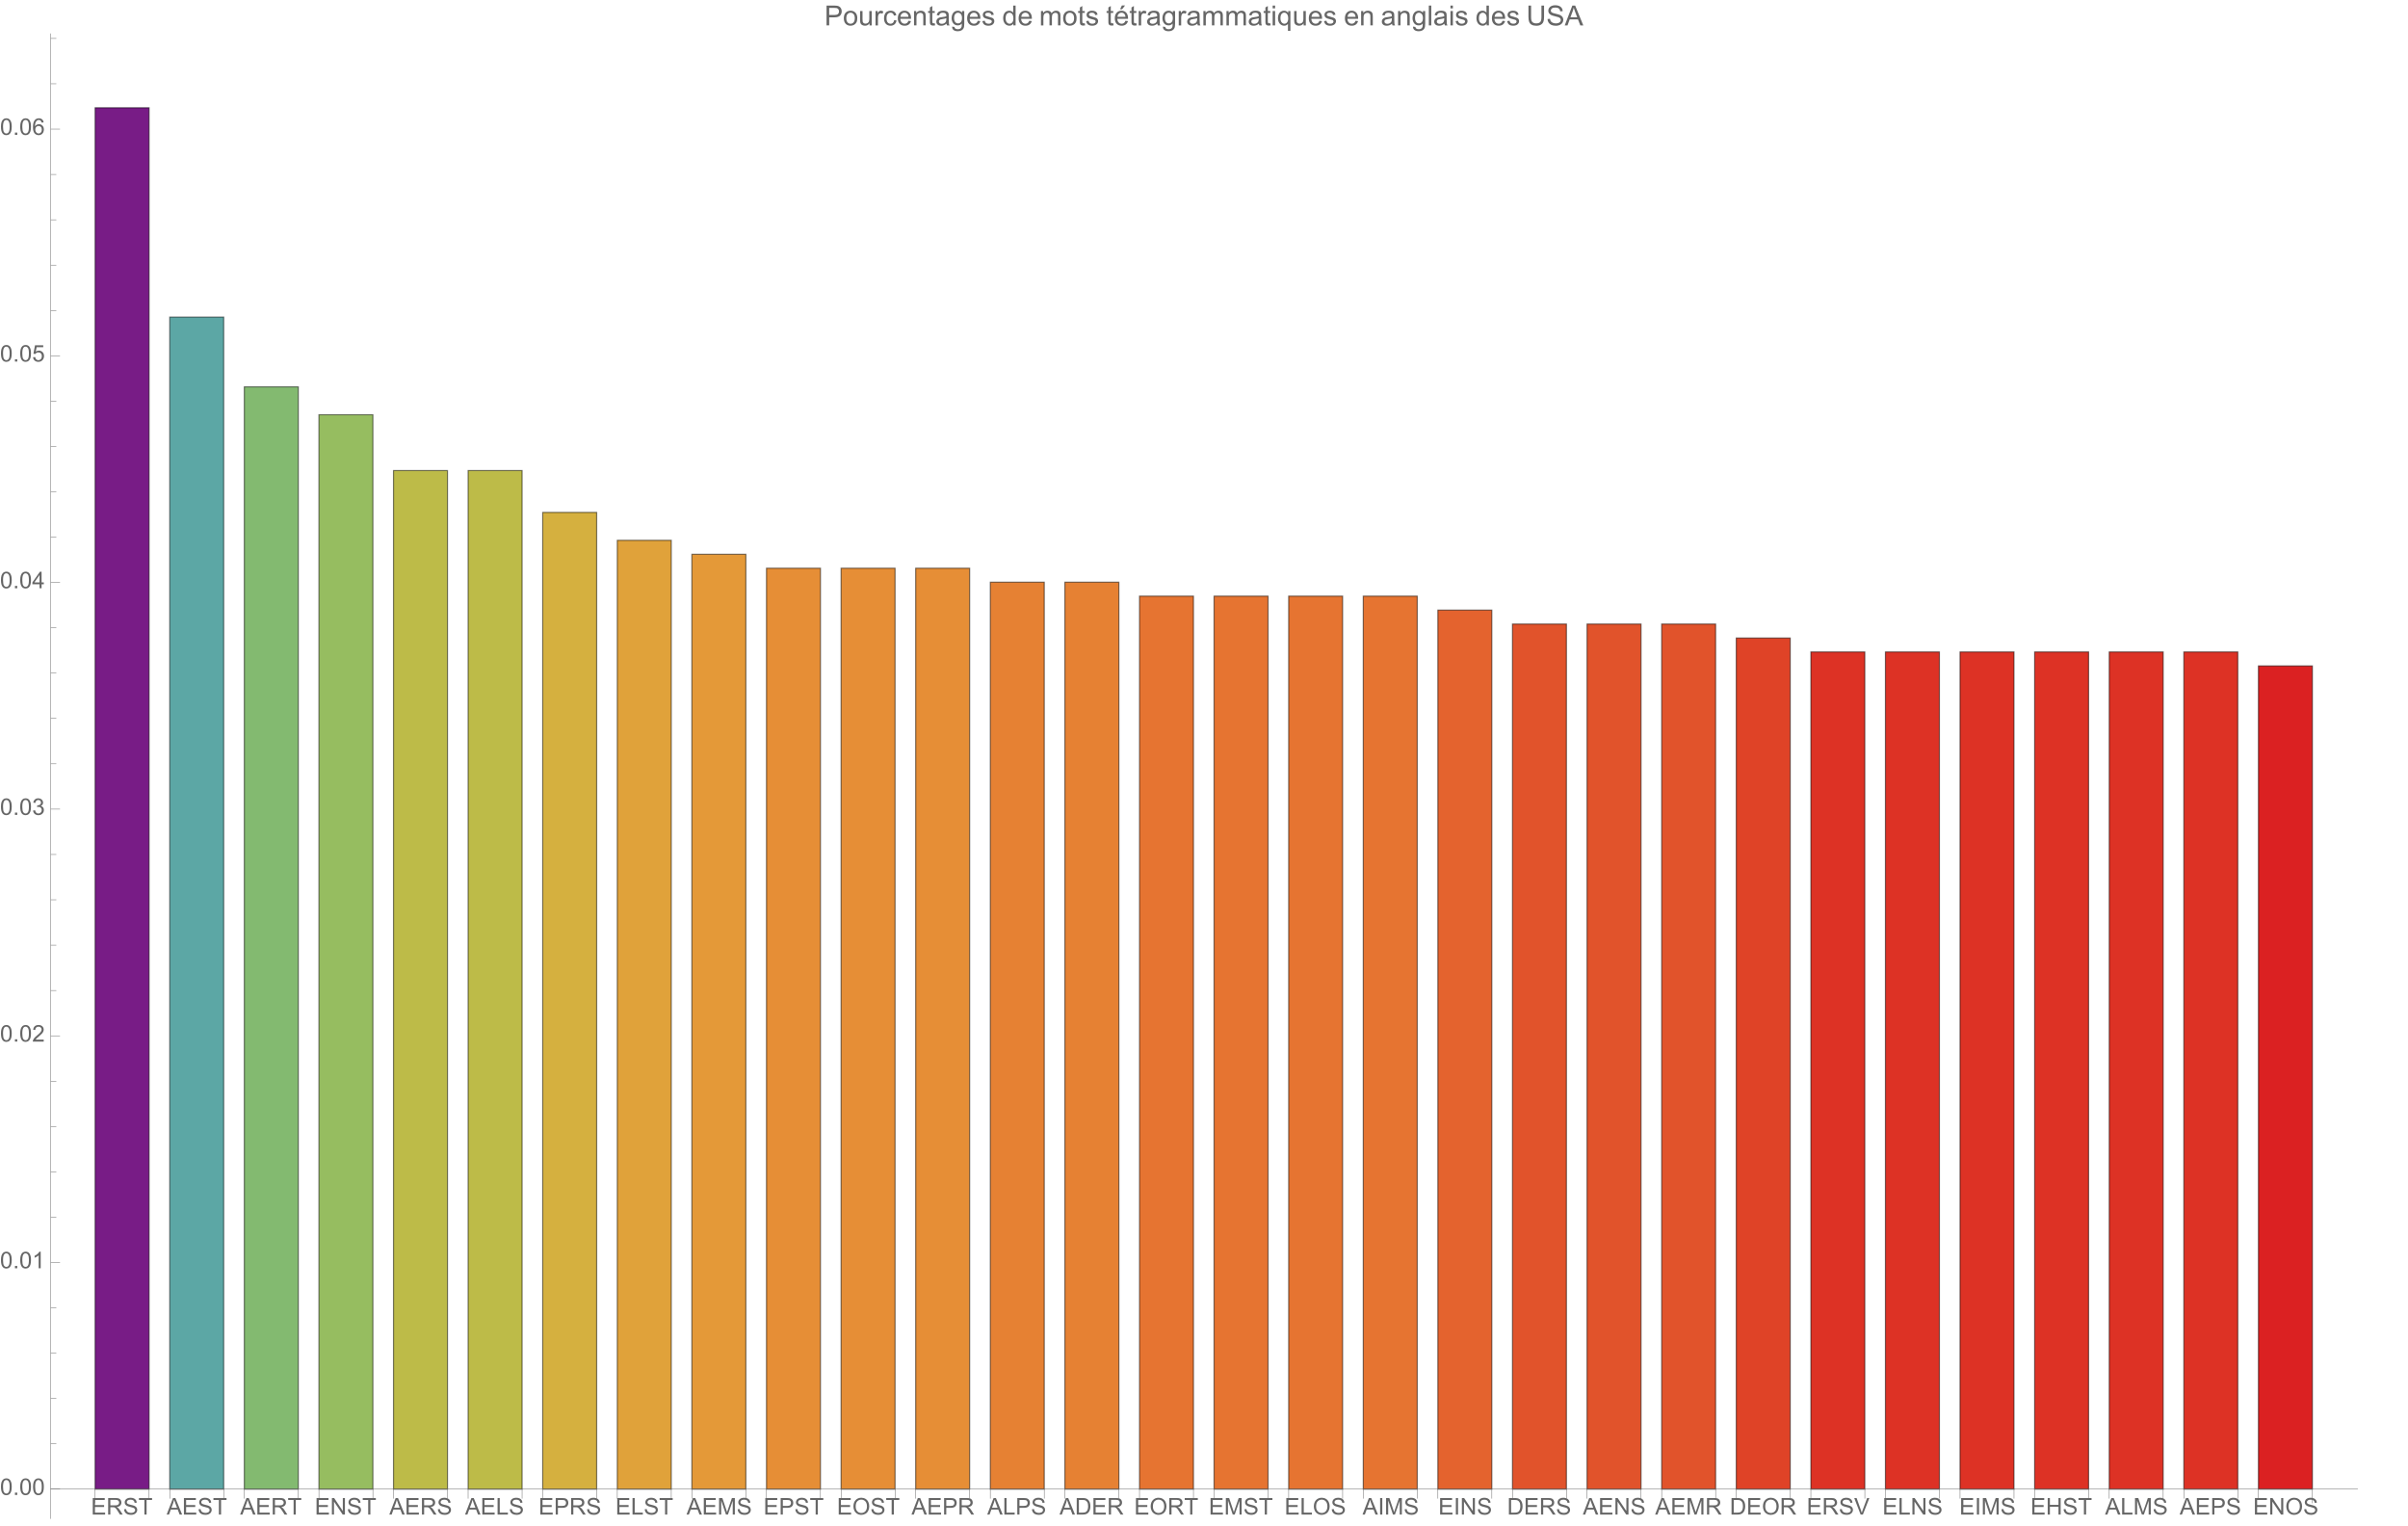 <svg preserveAspectRatio="xMidYMin" viewBox="0 0 1043 661" xmlns="http://www.w3.org/2000/svg" xmlns:xlink="http://www.w3.org/1999/xlink"><symbol id="a" overflow="visible"><path d="m.789 0v-7.156h5.18v.844h-4.23v2.191h3.961v.84h-3.961v2.438h4.395v.844zm0 0"/></symbol><symbol id="b" overflow="visible"><path d="m.785 0v-7.156h3.176c.637 0 1.121.062 1.453.191.332.129.598.355.797.68.199.324.297.688.297 1.082 0 .508-.164.934-.492 1.281s-.836.57-1.523.664c.25.121.441.242.57.359.277.254.539.57.789.949l1.242 1.949h-1.191l-.945-1.488c-.277-.43-.504-.758-.684-.988-.18-.227-.34-.387-.48-.477-.145-.094-.285-.156-.434-.191-.109-.023-.281-.035-.527-.035h-1.098v3.18zm.949-4h2.035c.434 0 .77-.043 1.016-.133.246-.09.43-.234.559-.43.125-.195.188-.41.188-.641 0-.34-.121-.617-.367-.836-.246-.219-.633-.328-1.164-.328h-2.266zm0 0"/></symbol><symbol id="c" overflow="visible"><path d="m.449-2.301.895-.078c.043.359.141.652.293.883.156.23.395.414.723.555.324.145.691.215 1.098.215.363 0 .68-.055.957-.164.277-.105.484-.254.617-.441.137-.188.203-.391.203-.613 0-.223-.066-.418-.195-.586-.129-.168-.344-.309-.645-.422-.191-.074-.617-.191-1.273-.352-.66-.156-1.121-.305-1.383-.445-.34-.18-.598-.402-.766-.668-.168-.266-.25-.562-.25-.891 0-.359.102-.699.309-1.012.203-.312.504-.555.898-.715.395-.164.832-.246 1.312-.246.531 0 1 .086 1.402.258.406.172.719.422.938.754s.336.707.352 1.129l-.91.066c-.047-.453-.215-.793-.496-1.023-.281-.23-.695-.348-1.246-.348-.574 0-.992.105-1.254.316-.262.207-.391.461-.391.758 0 .258.09.469.277.637.184.164.66.336 1.43.508.77.176 1.297.328 1.582.457.418.191.727.434.926.73.195.293.297.633.297 1.016 0 .383-.109.742-.328 1.078-.219.336-.531.598-.941.785-.406.187-.867.281-1.379.281-.648 0-1.191-.094-1.629-.281-.438-.191-.781-.473-1.027-.852-.25-.379-.383-.809-.395-1.289zm0 0"/></symbol><symbol id="d" overflow="visible"><path d="m2.594 0v-6.312h-2.359v-.844h5.672v.844h-2.367v6.312zm0 0"/></symbol><symbol id="e" overflow="visible"><path d="m-.016 0 2.75-7.156h1.02l2.93 7.156h-1.078l-.836-2.168h-2.992l-.785 2.168zm2.066-2.938h2.426l-.746-1.984c-.227-.602-.398-1.098-.508-1.484-.09.461-.219.914-.387 1.367zm0 0"/></symbol><symbol id="f" overflow="visible"><path d="m.762 0v-7.156h.973l3.758 5.617v-5.617h.91v7.156h-.973l-3.758-5.625v5.625zm0 0"/></symbol><symbol id="g" overflow="visible"><path d="m.734 0v-7.156h.945v6.312h3.523v.844zm0 0"/></symbol><symbol id="h" overflow="visible"><path d="m.773 0v-7.156h2.699c.473 0 .836.02 1.09.066.352.059.645.172.883.336.238.164.43.395.574.691s.215.621.215.977c0 .609-.191 1.121-.578 1.543-.391.422-1.09.633-2.102.633h-1.836v2.91zm.945-3.754h1.852c.609 0 1.047-.113 1.305-.344.258-.227.383-.547.383-.961 0-.301-.074-.555-.227-.77-.152-.211-.352-.352-.598-.422-.16-.043-.453-.062-.883-.062h-1.832zm0 0"/></symbol><symbol id="i" overflow="visible"><path d="m.742 0v-7.156h1.426l1.695 5.066c.156.473.27.824.34 1.059.082-.258.211-.641.383-1.148l1.711-4.977h1.277v7.156h-.914v-5.992l-2.082 5.992h-.852l-2.07-6.094v6.094zm0 0"/></symbol><symbol id="j" overflow="visible"><path d="m.484-3.484c0-1.188.316-2.121.957-2.793.637-.672 1.461-1.008 2.469-1.008.66 0 1.258.156 1.789.473s.934.758 1.211 1.32c.277.566.418 1.207.418 1.922 0 .727-.145 1.375-.438 1.949-.293.574-.711 1.008-1.246 1.301-.535.297-1.117.441-1.738.441-.672 0-1.277-.16-1.805-.488-.531-.324-.934-.77-1.207-1.332-.273-.562-.41-1.16-.41-1.785zm.977.012c0 .863.23 1.543.695 2.039s1.047.746 1.746.746c.711 0 1.297-.25 1.758-.754.461-.5.691-1.211.691-2.133 0-.582-.098-1.09-.293-1.527-.199-.434-.488-.77-.867-1.008-.379-.242-.805-.359-1.277-.359-.668 0-1.246.23-1.73.691-.48.461-.723 1.227-.723 2.305zm0 0"/></symbol><symbol id="k" overflow="visible"><path d="m.773 0v-7.156h2.465c.555 0 .98.031 1.273.102.41.094.762.266 1.051.512.375.32.66.727.848 1.223.188.496.277 1.062.277 1.703 0 .543-.062 1.023-.188 1.445-.129.418-.289.766-.488 1.043-.199.273-.418.488-.652.648-.234.156-.52.277-.855.359-.332.082-.715.121-1.148.121zm.945-.844h1.527c.473 0 .844-.047 1.113-.133.266-.086.48-.211.641-.371.227-.223.398-.527.523-.906s.188-.84.188-1.379c0-.75-.121-1.324-.367-1.727s-.543-.672-.895-.809c-.254-.098-.664-.145-1.227-.145h-1.504zm0 0"/></symbol><symbol id="l" overflow="visible"><path d="m.934 0v-7.156h.945v7.156zm0 0"/></symbol><symbol id="m" overflow="visible"><path d="m2.816 0-2.773-7.156h1.027l1.859 5.199c.148.418.273.805.375 1.172.109-.391.242-.781.387-1.172l1.934-5.199h.969l-2.805 7.156zm0 0"/></symbol><symbol id="n" overflow="visible"><path d="m.801 0v-7.156h.949v2.938h3.719v-2.938h.945v7.156h-.945v-3.375h-3.719v3.375zm0 0"/></symbol><symbol id="o" overflow="visible"><path d="m.414-3.531c0-.844.09-1.527.262-2.043.176-.516.434-.914.777-1.191.344-.281.773-.422 1.297-.422.383 0 .719.078 1.008.23.289.156.531.379.719.672.188.289.336.645.445 1.062.109.418.16.984.16 1.691 0 .84-.086 1.52-.258 2.035s-.43.914-.773 1.195c-.344.281-.777.422-1.301.422-.691 0-1.234-.246-1.625-.742-.473-.594-.711-1.566-.711-2.91zm.906 0c0 1.176.137 1.957.41 2.348.277.387.613.582 1.02.582.402 0 .742-.195 1.016-.586.277-.391.414-1.172.414-2.344 0-1.18-.137-1.961-.414-2.348-.273-.387-.617-.582-1.027-.582-.402 0-.727.172-.965.516-.305.434-.453 1.238-.453 2.414zm0 0"/></symbol><symbol id="p" overflow="visible"><path d="m.906 0v-1h1.004v1zm0 0"/></symbol><symbol id="q" overflow="visible"><path d="m3.727 0h-.879v-5.602c-.211.203-.488.406-.832.605-.344.203-.652.355-.926.457v-.852c.492-.23.922-.512 1.289-.84.367-.328.629-.648.781-.957h.566zm0 0"/></symbol><symbol id="r" overflow="visible"><path d="m5.035-.844v.844h-4.73c-.008-.211.027-.414.102-.609.121-.324.312-.641.578-.953s.648-.672 1.148-1.086c.777-.637 1.305-1.141 1.578-1.516.273-.371.41-.723.41-1.055 0-.348-.125-.645-.375-.883-.246-.238-.574-.359-.973-.359-.422 0-.762.129-1.016.383-.254.254-.383.605-.387 1.055l-.902-.094c.062-.672.293-1.188.699-1.539.402-.355.945-.531 1.625-.531.688 0 1.23.191 1.629.57.402.383.602.855.602 1.418 0 .285-.059.566-.176.844-.117.277-.312.566-.582.875-.273.305-.723.727-1.355 1.258-.527.441-.867.742-1.016.902-.148.156-.273.316-.371.477zm0 0"/></symbol><symbol id="s" overflow="visible"><path d="m.422-1.891.875-.117c.102.5.273.859.516 1.078s.539.328.887.328c.414 0 .762-.141 1.047-.43.285-.285.43-.641.43-1.062 0-.406-.133-.738-.395-1-.266-.262-.602-.391-1.008-.391-.164 0-.371.031-.621.094l.098-.77c.059.008.105.012.141.012.375 0 .715-.102 1.012-.297.301-.195.449-.496.449-.902 0-.32-.109-.59-.328-.801-.219-.211-.496-.316-.844-.316-.34 0-.625.105-.852.324-.23.215-.375.535-.441.965l-.879-.156c.109-.59.352-1.047.734-1.371.379-.324.852-.484 1.418-.484.391 0 .75.082 1.082.25.328.168.578.398.754.688.172.289.262.598.262.922 0 .309-.086.594-.25.844-.168.254-.414.457-.738.609.422.098.754.297.988.605.234.309.352.691.352 1.156 0 .625-.23 1.152-.688 1.59-.453.434-1.031.648-1.727.648-.629 0-1.148-.184-1.566-.559-.414-.375-.652-.859-.707-1.457zm0 0"/></symbol><symbol id="t" overflow="visible"><path d="m3.234 0v-1.715h-3.109v-.805l3.27-4.637h.715v4.637h.969v.805h-.969v1.715zm0-2.52v-3.227l-2.242 3.227zm0 0"/></symbol><symbol id="u" overflow="visible"><path d="m.414-1.875.922-.078c.07.449.23.785.477 1.012.25.227.551.34.902.34.422 0 .781-.16 1.074-.477.293-.32.438-.742.438-1.27 0-.504-.141-.898-.422-1.188-.281-.289-.648-.434-1.105-.434-.281 0-.539.062-.766.191-.227.129-.406.297-.535.5l-.828-.105.695-3.68h3.559v.844h-2.855l-.387 1.922c.43-.301.879-.449 1.352-.449.625 0 1.152.215 1.582.648s.645.992.645 1.672c0 .648-.188 1.207-.566 1.68-.457.578-1.086.867-1.879.867-.652 0-1.184-.18-1.594-.547-.41-.363-.648-.848-.707-1.449zm0 0"/></symbol><symbol id="v" overflow="visible"><path d="m4.977-5.406-.875.07c-.078-.344-.188-.598-.332-.754-.238-.25-.531-.375-.879-.375-.281 0-.527.078-.738.234-.277.203-.492.496-.652.883-.16.387-.242.941-.25 1.656.211-.324.469-.562.777-.719.305-.156.625-.234.961-.234.586 0 1.086.215 1.496.648.414.43.617.988.617 1.672 0 .449-.098.867-.289 1.254-.195.383-.461.68-.797.883-.34.207-.727.309-1.156.309-.73 0-1.328-.27-1.789-.809-.461-.539-.695-1.426-.695-2.664 0-1.383.258-2.387.766-3.016.445-.547 1.047-.82 1.805-.82.562 0 1.023.156 1.383.473s.574.754.648 1.309zm-3.59 3.086c0 .305.062.594.191.871.129.277.309.488.539.633.234.145.477.215.73.215.371 0 .688-.148.957-.449.266-.301.398-.707.398-1.219 0-.496-.133-.887-.395-1.172-.262-.285-.598-.426-.996-.426s-.734.141-1.012.426c-.277.285-.414.66-.414 1.121zm0 0"/></symbol><symbol id="w" overflow="visible"><path d="m.926 0v-8.59h3.238c.57 0 1.008.027 1.309.082.422.07.777.203 1.059.402.285.195.516.473.691.828.172.355.262.746.262 1.172 0 .73-.234 1.348-.699 1.855-.465.504-1.305.758-2.52.758h-2.203v3.492zm1.137-4.508h2.219c.734 0 1.258-.133 1.566-.406.309-.273.465-.66.465-1.156 0-.359-.094-.668-.273-.922-.184-.258-.422-.426-.719-.508-.191-.051-.547-.078-1.062-.078h-2.195zm0 0"/></symbol><symbol id="x" overflow="visible"><path d="m.398-3.109c0-1.152.32-2.008.961-2.562.535-.461 1.188-.691 1.957-.691.855 0 1.555.281 2.098.84.543.562.812 1.336.812 2.324 0 .801-.117 1.43-.359 1.891-.238.457-.59.816-1.047 1.066-.461.254-.961.383-1.504.383-.871 0-1.574-.281-2.113-.836-.535-.559-.805-1.367-.805-2.414zm1.086 0c0 .797.172 1.391.52 1.789.348.395.785.594 1.312.594.523 0 .957-.199 1.309-.598.348-.398.52-1.004.52-1.824 0-.77-.176-1.352-.523-1.746-.352-.398-.785-.598-1.305-.598-.527 0-.965.199-1.312.594-.348.395-.52.992-.52 1.789zm0 0"/></symbol><symbol id="y" overflow="visible"><path d="m4.867 0v-.914c-.484.703-1.141 1.055-1.973 1.055-.367 0-.711-.07-1.027-.211-.32-.141-.555-.316-.711-.531-.152-.211-.262-.473-.324-.781-.043-.207-.066-.535-.066-.984v-3.855h1.055v3.449c0 .551.023.922.066 1.117.066.277.207.492.422.652.215.156.48.238.797.238.316 0 .613-.082.891-.246.277-.16.473-.383.59-.66.113-.281.172-.688.172-1.219v-3.332h1.055v6.223zm0 0"/></symbol><symbol id="z" overflow="visible"><path d="m.781 0v-6.223h.945v.941c.242-.441.469-.73.672-.871.207-.141.43-.211.68-.211.355 0 .715.113 1.082.34l-.363.977c-.258-.152-.516-.227-.773-.227-.23 0-.438.07-.621.207-.184.141-.316.332-.395.578-.117.375-.172.785-.172 1.23v3.258zm0 0"/></symbol><symbol id="A" overflow="visible"><path d="m4.852-2.281 1.039.137c-.113.715-.406 1.273-.871 1.68-.469.402-1.043.605-1.723.605-.852 0-1.535-.277-2.051-.836-.52-.555-.777-1.352-.777-2.391 0-.672.109-1.262.336-1.766.223-.504.559-.883 1.016-1.133.453-.254.949-.379 1.484-.379.676 0 1.227.172 1.656.512.43.344.707.828.828 1.457l-1.023.16c-.098-.418-.273-.734-.52-.945-.25-.211-.551-.316-.902-.316-.531 0-.961.191-1.293.57-.332.383-.496.984-.496 1.809 0 .836.156 1.445.477 1.82.32.379.742.57 1.258.57.414 0 .758-.125 1.035-.383.277-.254.453-.641.527-1.172zm0 0"/></symbol><symbol id="B" overflow="visible"><path d="m5.051-2.004 1.09.137c-.172.637-.492 1.129-.953 1.48-.465.352-1.062.527-1.781.527-.91 0-1.633-.281-2.168-.84-.531-.562-.801-1.348-.801-2.359 0-1.047.273-1.859.812-2.438s1.234-.867 2.094-.867c.832 0 1.516.285 2.039.848.527.566.793 1.367.793 2.391 0 .062-.004.156-.004.281h-4.641c.039.684.23 1.211.578 1.57.348.363.781.547 1.301.547.387 0 .715-.102.988-.305.273-.203.492-.527.652-.973zm-3.465-1.707h3.477c-.047-.523-.18-.914-.398-1.176-.336-.406-.773-.609-1.305-.609-.484 0-.895.16-1.223.488-.332.324-.512.758-.551 1.297zm0 0"/></symbol><symbol id="C" overflow="visible"><path d="m.789 0v-6.223h.953v.887c.457-.684 1.117-1.027 1.977-1.027.375 0 .723.066 1.035.203.316.133.551.309.707.527s.266.48.328.781c.039.195.059.539.059 1.023v3.828h-1.055v-3.785c0-.43-.043-.75-.121-.965-.082-.211-.23-.383-.438-.508-.211-.129-.453-.191-.734-.191-.449 0-.84.145-1.164.426-.328.285-.492.828-.492 1.625v3.398zm0 0"/></symbol><symbol id="D" overflow="visible"><path d="m3.094-.945.152.934c-.297.062-.562.094-.797.094-.383 0-.68-.059-.891-.184-.211-.121-.359-.277-.445-.477-.086-.195-.129-.609-.129-1.242v-3.582h-.773v-.82h.773v-1.543l1.047-.633v2.176h1.062v.82h-1.062v3.637c0 .301.02.496.059.582.035.086.098.152.18.207.086.051.207.074.363.074.117 0 .27-.012.461-.043zm0 0"/></symbol><symbol id="E" overflow="visible"><path d="m4.852-.766c-.391.332-.766.562-1.129.703-.359.137-.746.203-1.16.203-.684 0-1.211-.168-1.578-.5-.367-.336-.551-.762-.551-1.281 0-.305.07-.582.207-.836.141-.25.32-.453.547-.605.223-.152.477-.27.758-.348.207-.055.52-.105.938-.156.852-.102 1.477-.223 1.883-.363.004-.145.004-.238.004-.277 0-.43-.098-.73-.301-.906-.27-.238-.668-.359-1.199-.359-.496 0-.863.09-1.098.262-.238.176-.414.48-.523.926l-1.031-.141c.094-.441.246-.801.461-1.07.215-.273.523-.48.93-.629.406-.145.879-.219 1.414-.219.531 0 .961.062 1.297.188.332.125.574.281.73.473.156.188.266.43.328.719.035.18.051.5.051.969v1.406c0 .98.023 1.602.07 1.863.043.258.133.508.266.746h-1.102c-.109-.219-.18-.477-.211-.766zm-.086-2.359c-.383.156-.961.289-1.727.398-.434.062-.738.133-.918.211-.18.078-.316.195-.418.344-.098.152-.145.32-.145.5 0 .281.105.516.32.703.211.188.523.281.934.281.406 0 .766-.086 1.086-.266.316-.176.547-.422.695-.727.113-.238.172-.594.172-1.055zm0 0"/></symbol><symbol id="F" overflow="visible"><path d="m.598.516 1.027.152c.043.316.16.547.355.691.262.195.621.293 1.074.293.488 0 .863-.098 1.129-.293s.445-.469.539-.82c.055-.215.082-.664.074-1.352-.461.543-1.031.812-1.719.812-.855 0-1.52-.309-1.988-.926-.469-.617-.703-1.355-.703-2.223 0-.594.105-1.141.324-1.641.215-.504.523-.891.934-1.164.406-.273.887-.41 1.438-.41.734 0 1.34.297 1.816.891v-.75h.973v5.379c0 .969-.098 1.656-.297 2.059-.195.406-.508.723-.938.957-.426.234-.953.352-1.578.352-.742 0-1.34-.164-1.801-.5-.457-.332-.676-.836-.66-1.508zm.871-3.738c0 .816.164 1.41.488 1.785s.73.562 1.219.562c.484 0 .891-.184 1.219-.559.328-.371.492-.957.492-1.754 0-.762-.168-1.336-.508-1.723-.336-.387-.746-.582-1.223-.582-.469 0-.867.191-1.195.574-.328.379-.492.945-.492 1.695zm0 0"/></symbol><symbol id="G" overflow="visible"><path d="m.367-1.859 1.047-.164c.059.418.219.742.488.961.266.223.641.336 1.121.336.484 0 .844-.098 1.078-.297.234-.195.352-.43.352-.695 0-.238-.102-.422-.312-.562-.145-.094-.5-.211-1.078-.355-.773-.195-1.309-.363-1.605-.508-.301-.141-.527-.34-.68-.59-.156-.254-.23-.531-.23-.836 0-.277.062-.535.188-.77.129-.238.301-.434.52-.59.164-.121.387-.223.672-.309.281-.082.586-.125.91-.125.488 0 .918.07 1.285.211.371.141.645.332.816.57.176.242.297.562.367.965l-1.031.141c-.047-.32-.184-.57-.41-.75-.223-.18-.543-.27-.949-.27-.484 0-.832.082-1.039.238-.207.16-.312.352-.312.562 0 .137.047.262.133.371.086.113.219.207.402.281.105.039.418.129.934.27.746.199 1.266.363 1.559.488.297.129.527.312.695.555.168.242.254.543.254.902 0 .352-.105.684-.309.992-.207.312-.504.551-.887.723-.387.168-.828.254-1.312.254-.809 0-1.426-.168-1.852-.504-.422-.336-.695-.832-.812-1.496zm0 0"/></symbol><symbol id="H" overflow="visible"><path d="m4.828 0v-.785c-.395.617-.977.926-1.742.926-.496 0-.949-.137-1.367-.41-.414-.273-.738-.656-.965-1.145-.23-.492-.344-1.055-.344-1.691 0-.621.105-1.184.309-1.691.207-.504.52-.891.934-1.164.414-.27.879-.402 1.387-.402.375 0 .711.078 1.004.238.293.156.531.363.715.617v-3.082h1.047v8.59zm-3.336-3.105c0 .797.172 1.395.508 1.785.336.395.73.594 1.188.594.461 0 .852-.188 1.176-.566.32-.375.48-.949.48-1.723 0-.852-.164-1.477-.492-1.875-.328-.398-.73-.602-1.211-.602-.469 0-.859.195-1.176.578-.312.383-.473.984-.473 1.809zm0 0"/></symbol><symbol id="I" overflow="visible"><path d="m.789 0v-6.223h.945v.871c.195-.305.453-.547.781-.734.324-.184.691-.277 1.105-.277.461 0 .84.098 1.133.285.297.191.504.461.625.805.492-.727 1.133-1.09 1.922-1.09.617 0 1.09.172 1.426.512.332.344.496.867.496 1.578v4.273h-1.051v-3.922c0-.422-.031-.723-.102-.91-.066-.184-.191-.332-.371-.449-.18-.113-.391-.168-.633-.168-.438 0-.801.145-1.09.438-.289.289-.434.754-.434 1.395v3.617h-1.055v-4.043c0-.469-.086-.82-.258-1.055s-.453-.352-.844-.352c-.297 0-.57.078-.824.234-.25.156-.434.387-.547.684-.113.301-.172.734-.172 1.305v3.227zm0 0"/></symbol><symbol id="J" overflow="visible"><path d="m5.051-2.004 1.09.137c-.172.637-.492 1.129-.953 1.48-.465.352-1.062.527-1.781.527-.91 0-1.633-.281-2.168-.84-.531-.562-.801-1.348-.801-2.359 0-1.047.273-1.859.812-2.438s1.234-.867 2.094-.867c.832 0 1.516.285 2.039.848.527.566.793 1.367.793 2.391 0 .062-.004.156-.004.281h-4.641c.039.684.23 1.211.578 1.57.348.363.781.547 1.301.547.387 0 .715-.102.988-.305.273-.203.492-.527.652-.973zm-3.465-1.707h3.477c-.047-.523-.18-.914-.398-1.176-.336-.406-.773-.609-1.305-.609-.484 0-.895.16-1.223.488-.332.324-.512.758-.551 1.297zm1.141-3.285.777-1.641h1.383l-1.289 1.641zm0 0"/></symbol><symbol id="K" overflow="visible"><path d="m.797-7.375v-1.215h1.055v1.215zm0 7.375v-6.223h1.055v6.223zm0 0"/></symbol><symbol id="L" overflow="visible"><path d="m4.758 2.383v-3.047c-.164.23-.395.422-.688.578-.297.152-.609.227-.941.227-.738 0-1.375-.297-1.906-.883-.535-.59-.801-1.398-.801-2.43 0-.625.109-1.184.324-1.68.219-.496.531-.871.945-1.129.41-.254.863-.383 1.355-.383.77 0 1.375.324 1.816.973v-.832h.949v8.605zm-3.25-5.512c0 .801.164 1.402.5 1.801.336.402.742.602 1.211.602.449 0 .836-.191 1.156-.57.324-.383.488-.961.488-1.738 0-.828-.172-1.449-.512-1.871-.344-.418-.742-.625-1.203-.625-.457 0-.848.195-1.164.582-.32.391-.477.996-.477 1.82zm0 0"/></symbol><symbol id="M" overflow="visible"><path d="m.766 0v-8.59h1.055v8.59zm0 0"/></symbol><symbol id="N" overflow="visible"><path d="m6.562-8.59h1.137v4.965c0 .863-.098 1.547-.293 2.055-.195.508-.547.922-1.059 1.238-.508.32-1.176.48-2.004.48-.805 0-1.465-.141-1.977-.418-.512-.277-.875-.68-1.094-1.203-.219-.527-.328-1.246-.328-2.152v-4.965h1.133v4.957c0 .746.07 1.297.211 1.648.137.355.375.625.715.82.336.191.75.285 1.238.285.836 0 1.43-.191 1.789-.566.355-.379.531-1.109.531-2.188zm0 0"/></symbol><symbol id="O" overflow="visible"><path d="m.539-2.758 1.07-.094c.051.43.172.781.355 1.055.188.277.473.5.863.668.391.172.832.254 1.32.254.434 0 .816-.062 1.148-.191s.578-.305.742-.531c.16-.223.242-.469.242-.734 0-.27-.078-.504-.234-.707-.156-.199-.414-.367-.773-.508-.23-.09-.742-.227-1.531-.418-.789-.188-1.34-.367-1.656-.535-.41-.215-.715-.48-.918-.801-.199-.316-.301-.676-.301-1.066 0-.434.125-.84.367-1.219.246-.375.609-.664 1.078-.859.473-.195 1-.289 1.578-.289.637 0 1.199.102 1.684.305.488.207.863.508 1.121.906.262.398.406.852.422 1.352l-1.086.086c-.059-.543-.258-.953-.598-1.234-.336-.277-.836-.414-1.496-.414-.688 0-1.188.125-1.504.379-.312.25-.473.555-.473.91 0 .309.113.562.336.762.219.199.789.402 1.715.613.922.207 1.559.391 1.902.547.5.23.867.523 1.105.875.238.355.355.762.355 1.223 0 .457-.129.887-.391 1.293-.262.402-.637.719-1.129.941-.488.227-1.043.34-1.652.34-.777 0-1.43-.117-1.957-.344-.523-.227-.938-.566-1.234-1.02-.301-.457-.457-.973-.473-1.543zm0 0"/></symbol><symbol id="P" overflow="visible"><path d="m-.016 0 3.297-8.59h1.227l3.516 8.59h-1.297l-1-2.602h-3.594l-.945 2.602zm2.477-3.527h2.914l-.898-2.379c-.273-.723-.477-1.316-.609-1.781-.109.551-.266 1.098-.461 1.641zm0 0"/></symbol><g transform="translate(-66 -5)"><path d="m107.207 649.895v-598.23h23.375v598.23zm0 0" fill="#781c86" stroke="#781c86" stroke-linecap="square" stroke-miterlimit="3.25" stroke-width=".03"/><path d="m107.207 649.895v-598.23h23.375v598.23zm0 0" style="fill:none;stroke-width:.5;stroke-linecap:square;stroke:#000;stroke-opacity:.49;stroke-miterlimit:3.25"/><path d="m139.52 649.895v-507.59h23.371v507.59zm0 0" fill="#5ca7a5" stroke="#5ca7a5" stroke-linecap="square" stroke-miterlimit="3.25" stroke-width=".03"/><path d="m139.52 649.895v-507.59h23.371v507.59zm0 0" style="fill:none;stroke-width:.5;stroke-linecap:square;stroke:#000;stroke-opacity:.49;stroke-miterlimit:3.25"/><path d="m171.828 649.895v-477.375h23.375v477.375zm0 0" fill="#83ba70" stroke="#83ba70" stroke-linecap="square" stroke-miterlimit="3.25" stroke-width=".03"/><path d="m171.828 649.895v-477.375h23.375v477.375zm0 0" style="fill:none;stroke-width:.5;stroke-linecap:square;stroke:#000;stroke-opacity:.49;stroke-miterlimit:3.25"/><path d="m204.141 649.895v-465.293h23.371v465.293zm0 0" fill="#96bd60" stroke="#96bd60" stroke-linecap="square" stroke-miterlimit="3.25" stroke-width=".03"/><path d="m204.141 649.895v-465.293h23.371v465.293zm0 0" style="fill:none;stroke-width:.5;stroke-linecap:square;stroke:#000;stroke-opacity:.49;stroke-miterlimit:3.25"/><path d="m236.449 649.895v-441.121h23.375v441.121zm0 0" fill="#bdbb48" stroke="#bdbb48" stroke-linecap="square" stroke-miterlimit="3.25" stroke-width=".03"/><path d="m236.449 649.895v-441.121h23.375v441.121zm0 0" style="fill:none;stroke-width:.5;stroke-linecap:square;stroke:#000;stroke-opacity:.49;stroke-miterlimit:3.25"/><path d="m268.762 649.895v-441.121h23.375v441.121zm0 0" fill="#bdbb48" stroke="#bdbb48" stroke-linecap="square" stroke-miterlimit="3.25" stroke-width=".03"/><path d="m268.762 649.895v-441.121h23.375v441.121zm0 0" style="fill:none;stroke-width:.5;stroke-linecap:square;stroke:#000;stroke-opacity:.49;stroke-miterlimit:3.25"/><path d="m301.07 649.895v-422.992h23.375v422.992zm0 0" fill="#d5b03f" stroke="#d5b03f" stroke-linecap="square" stroke-miterlimit="3.25" stroke-width=".03"/><path d="m301.07 649.895v-422.992h23.375v422.992zm0 0" style="fill:none;stroke-width:.5;stroke-linecap:square;stroke:#000;stroke-opacity:.49;stroke-miterlimit:3.25"/><path d="m333.383 649.895v-410.906h23.375v410.906zm0 0" fill="#e0a23a" stroke="#e0a23a" stroke-linecap="square" stroke-miterlimit="3.25" stroke-width=".03"/><path d="m333.383 649.895v-410.906h23.375v410.906zm0 0" style="fill:none;stroke-width:.5;stroke-linecap:square;stroke:#000;stroke-opacity:.49;stroke-miterlimit:3.25"/><path d="m365.691 649.895v-404.863h23.375v404.863zm0 0" fill="#e49938" stroke="#e49938" stroke-linecap="square" stroke-miterlimit="3.25" stroke-width=".03"/><path d="m365.691 649.895v-404.863h23.375v404.863zm0 0" style="fill:none;stroke-width:.5;stroke-linecap:square;stroke:#000;stroke-opacity:.49;stroke-miterlimit:3.25"/><path d="m398.004 649.895v-398.82h23.375v398.82zm0 0" fill="#e68e36" stroke="#e68e36" stroke-linecap="square" stroke-miterlimit="3.25" stroke-width=".03"/><path d="m398.004 649.895v-398.82h23.375v398.82zm0 0" style="fill:none;stroke-width:.5;stroke-linecap:square;stroke:#000;stroke-opacity:.49;stroke-miterlimit:3.25"/><path d="m430.316 649.895v-398.82h23.371v398.82zm0 0" fill="#e68e36" stroke="#e68e36" stroke-linecap="square" stroke-miterlimit="3.25" stroke-width=".03"/><path d="m430.316 649.895v-398.82h23.371v398.82zm0 0" style="fill:none;stroke-width:.5;stroke-linecap:square;stroke:#000;stroke-opacity:.49;stroke-miterlimit:3.25"/><path d="m462.625 649.895v-398.82h23.375v398.82zm0 0" fill="#e68e36" stroke="#e68e36" stroke-linecap="square" stroke-miterlimit="3.25" stroke-width=".03"/><path d="m462.625 649.895v-398.82h23.375v398.82zm0 0" style="fill:none;stroke-width:.5;stroke-linecap:square;stroke:#000;stroke-opacity:.49;stroke-miterlimit:3.25"/><path d="m494.938 649.895v-392.777h23.371v392.777zm0 0" fill="#e68133" stroke="#e68133" stroke-linecap="square" stroke-miterlimit="3.25" stroke-width=".03"/><path d="m494.938 649.895v-392.777h23.371v392.777zm0 0" style="fill:none;stroke-width:.5;stroke-linecap:square;stroke:#000;stroke-opacity:.49;stroke-miterlimit:3.25"/><path d="m527.246 649.895v-392.777h23.375v392.777zm0 0" fill="#e68133" stroke="#e68133" stroke-linecap="square" stroke-miterlimit="3.25" stroke-width=".03"/><path d="m527.246 649.895v-392.777h23.375v392.777zm0 0" style="fill:none;stroke-width:.5;stroke-linecap:square;stroke:#000;stroke-opacity:.49;stroke-miterlimit:3.25"/><path d="m559.559 649.895v-386.734h23.371v386.734zm0 0" fill="#e67431" stroke="#e67431" stroke-linecap="square" stroke-miterlimit="3.25" stroke-width=".03"/><path d="m559.559 649.895v-386.734h23.371v386.734zm0 0" style="fill:none;stroke-width:.5;stroke-linecap:square;stroke:#000;stroke-opacity:.49;stroke-miterlimit:3.25"/><path d="m591.867 649.895v-386.734h23.375v386.734zm0 0" fill="#e67431" stroke="#e67431" stroke-linecap="square" stroke-miterlimit="3.25" stroke-width=".03"/><path d="m591.867 649.895v-386.734h23.375v386.734zm0 0" style="fill:none;stroke-width:.5;stroke-linecap:square;stroke:#000;stroke-opacity:.49;stroke-miterlimit:3.25"/><path d="m624.18 649.895v-386.734h23.371v386.734zm0 0" fill="#e67431" stroke="#e67431" stroke-linecap="square" stroke-miterlimit="3.25" stroke-width=".03"/><path d="m624.18 649.895v-386.734h23.371v386.734zm0 0" style="fill:none;stroke-width:.5;stroke-linecap:square;stroke:#000;stroke-opacity:.49;stroke-miterlimit:3.25"/><path d="m656.488 649.895v-386.734h23.375v386.734zm0 0" fill="#e67431" stroke="#e67431" stroke-linecap="square" stroke-miterlimit="3.25" stroke-width=".03"/><path d="m656.488 649.895v-386.734h23.375v386.734zm0 0" style="fill:none;stroke-width:.5;stroke-linecap:square;stroke:#000;stroke-opacity:.49;stroke-miterlimit:3.25"/><path d="m688.801 649.895v-380.691h23.375v380.691zm0 0" fill="#e4632e" stroke="#e4632e" stroke-linecap="square" stroke-miterlimit="3.25" stroke-width=".03"/><path d="m688.801 649.895v-380.691h23.375v380.691zm0 0" style="fill:none;stroke-width:.5;stroke-linecap:square;stroke:#000;stroke-opacity:.49;stroke-miterlimit:3.25"/><path d="m721.109 649.895v-374.648h23.375v374.648zm0 0" fill="#e1532b" stroke="#e1532b" stroke-linecap="square" stroke-miterlimit="3.25" stroke-width=".03"/><path d="m721.109 649.895v-374.648h23.375v374.648zm0 0" style="fill:none;stroke-width:.5;stroke-linecap:square;stroke:#000;stroke-opacity:.49;stroke-miterlimit:3.25"/><path d="m753.422 649.895v-374.648h23.375v374.648zm0 0" fill="#e1532b" stroke="#e1532b" stroke-linecap="square" stroke-miterlimit="3.25" stroke-width=".03"/><path d="m753.422 649.895v-374.648h23.375v374.648zm0 0" style="fill:none;stroke-width:.5;stroke-linecap:square;stroke:#000;stroke-opacity:.49;stroke-miterlimit:3.25"/><path d="m785.734 649.895v-374.648h23.371v374.648zm0 0" fill="#e1532b" stroke="#e1532b" stroke-linecap="square" stroke-miterlimit="3.25" stroke-width=".03"/><path d="m785.734 649.895v-374.648h23.371v374.648zm0 0" style="fill:none;stroke-width:.5;stroke-linecap:square;stroke:#000;stroke-opacity:.49;stroke-miterlimit:3.25"/><path d="m818.043 649.895v-368.605h23.375v368.605zm0 0" fill="#df4327" stroke="#df4327" stroke-linecap="square" stroke-miterlimit="3.25" stroke-width=".03"/><path d="m818.043 649.895v-368.605h23.375v368.605zm0 0" style="fill:none;stroke-width:.5;stroke-linecap:square;stroke:#000;stroke-opacity:.49;stroke-miterlimit:3.25"/><path d="m850.355 649.895v-362.566h23.371v362.566zm0 0" fill="#dd3225" stroke="#dd3225" stroke-linecap="square" stroke-miterlimit="3.25" stroke-width=".03"/><path d="m850.355 649.895v-362.566h23.371v362.566zm0 0" style="fill:none;stroke-width:.5;stroke-linecap:square;stroke:#000;stroke-opacity:.49;stroke-miterlimit:3.25"/><path d="m882.664 649.895v-362.566h23.375v362.566zm0 0" fill="#dd3225" stroke="#dd3225" stroke-linecap="square" stroke-miterlimit="3.25" stroke-width=".03"/><path d="m882.664 649.895v-362.566h23.375v362.566zm0 0" style="fill:none;stroke-width:.5;stroke-linecap:square;stroke:#000;stroke-opacity:.49;stroke-miterlimit:3.25"/><path d="m914.977 649.895v-362.566h23.371v362.566zm0 0" fill="#dd3225" stroke="#dd3225" stroke-linecap="square" stroke-miterlimit="3.25" stroke-width=".03"/><path d="m914.977 649.895v-362.566h23.371v362.566zm0 0" style="fill:none;stroke-width:.5;stroke-linecap:square;stroke:#000;stroke-opacity:.49;stroke-miterlimit:3.25"/><path d="m947.285 649.895v-362.566h23.375v362.566zm0 0" fill="#dd3225" stroke="#dd3225" stroke-linecap="square" stroke-miterlimit="3.25" stroke-width=".03"/><path d="m947.285 649.895v-362.566h23.375v362.566zm0 0" style="fill:none;stroke-width:.5;stroke-linecap:square;stroke:#000;stroke-opacity:.49;stroke-miterlimit:3.25"/><path d="m979.598 649.895v-362.566h23.371v362.566zm0 0" fill="#dd3225" stroke="#dd3225" stroke-linecap="square" stroke-miterlimit="3.25" stroke-width=".03"/><path d="m979.598 649.895v-362.566h23.371v362.566zm0 0" style="fill:none;stroke-width:.5;stroke-linecap:square;stroke:#000;stroke-opacity:.49;stroke-miterlimit:3.25"/><path d="m1011.906 649.895v-362.566h23.375v362.566zm0 0" fill="#dd3225" stroke="#dd3225" stroke-linecap="square" stroke-miterlimit="3.25" stroke-width=".03"/><path d="m1011.906 649.895v-362.566h23.375v362.566zm0 0" style="fill:none;stroke-width:.5;stroke-linecap:square;stroke:#000;stroke-opacity:.49;stroke-miterlimit:3.25"/><path d="m1044.219 649.895v-356.523h23.375v356.523zm0 0" fill="#db2122" stroke="#db2122" stroke-linecap="square" stroke-miterlimit="3.25" stroke-width=".03"/><path d="m1044.219 649.895v-356.523h23.375v356.523zm0 0" style="fill:none;stroke-width:.5;stroke-linecap:square;stroke:#000;stroke-opacity:.49;stroke-miterlimit:3.25"/><path d="m88 649.895h999.184" fill="none" stroke="#666" stroke-linecap="square" stroke-miterlimit="3.25" stroke-width=".2"/><path d="m107.207 649.895v6" fill="none" stroke="#666" stroke-linecap="square" stroke-miterlimit="3.25" stroke-width=".2"/><path d="m1067.594 649.895v6" fill="none" stroke="#666" stroke-linecap="square" stroke-miterlimit="3.25" stroke-width=".2"/><path d="m130.582 649.895v4" fill="none" stroke="#666" stroke-linecap="square" stroke-miterlimit="3.25" stroke-width=".2"/><path d="m139.52 649.895v4" fill="none" stroke="#666" stroke-linecap="square" stroke-miterlimit="3.25" stroke-width=".2"/><path d="m162.891 649.895v4" fill="none" stroke="#666" stroke-linecap="square" stroke-miterlimit="3.25" stroke-width=".2"/><path d="m171.828 649.895v4" fill="none" stroke="#666" stroke-linecap="square" stroke-miterlimit="3.25" stroke-width=".2"/><path d="m195.203 649.895v4" fill="none" stroke="#666" stroke-linecap="square" stroke-miterlimit="3.25" stroke-width=".2"/><path d="m204.141 649.895v4" fill="none" stroke="#666" stroke-linecap="square" stroke-miterlimit="3.25" stroke-width=".2"/><path d="m227.512 649.895v4" fill="none" stroke="#666" stroke-linecap="square" stroke-miterlimit="3.25" stroke-width=".2"/><path d="m236.449 649.895v4" fill="none" stroke="#666" stroke-linecap="square" stroke-miterlimit="3.25" stroke-width=".2"/><path d="m259.824 649.895v4" fill="none" stroke="#666" stroke-linecap="square" stroke-miterlimit="3.25" stroke-width=".2"/><path d="m268.762 649.895v4" fill="none" stroke="#666" stroke-linecap="square" stroke-miterlimit="3.25" stroke-width=".2"/><path d="m292.137 649.895v4" fill="none" stroke="#666" stroke-linecap="square" stroke-miterlimit="3.25" stroke-width=".2"/><path d="m301.07 649.895v4" fill="none" stroke="#666" stroke-linecap="square" stroke-miterlimit="3.25" stroke-width=".2"/><path d="m324.445 649.895v4" fill="none" stroke="#666" stroke-linecap="square" stroke-miterlimit="3.25" stroke-width=".2"/><path d="m333.383 649.895v4" fill="none" stroke="#666" stroke-linecap="square" stroke-miterlimit="3.25" stroke-width=".2"/><path d="m356.758 649.895v4" fill="none" stroke="#666" stroke-linecap="square" stroke-miterlimit="3.25" stroke-width=".2"/><path d="m365.691 649.895v4" fill="none" stroke="#666" stroke-linecap="square" stroke-miterlimit="3.25" stroke-width=".2"/><path d="m389.066 649.895v4" fill="none" stroke="#666" stroke-linecap="square" stroke-miterlimit="3.25" stroke-width=".2"/><path d="m398.004 649.895v4" fill="none" stroke="#666" stroke-linecap="square" stroke-miterlimit="3.25" stroke-width=".2"/><path d="m421.379 649.895v4" fill="none" stroke="#666" stroke-linecap="square" stroke-miterlimit="3.25" stroke-width=".2"/><path d="m430.316 649.895v4" fill="none" stroke="#666" stroke-linecap="square" stroke-miterlimit="3.25" stroke-width=".2"/><path d="m453.688 649.895v4" fill="none" stroke="#666" stroke-linecap="square" stroke-miterlimit="3.25" stroke-width=".2"/><path d="m462.625 649.895v4" fill="none" stroke="#666" stroke-linecap="square" stroke-miterlimit="3.25" stroke-width=".2"/><path d="m486 649.895v4" fill="none" stroke="#666" stroke-linecap="square" stroke-miterlimit="3.25" stroke-width=".2"/><path d="m494.938 649.895v4" fill="none" stroke="#666" stroke-linecap="square" stroke-miterlimit="3.25" stroke-width=".2"/><path d="m518.309 649.895v4" fill="none" stroke="#666" stroke-linecap="square" stroke-miterlimit="3.25" stroke-width=".2"/><path d="m527.246 649.895v4" fill="none" stroke="#666" stroke-linecap="square" stroke-miterlimit="3.25" stroke-width=".2"/><path d="m550.621 649.895v4" fill="none" stroke="#666" stroke-linecap="square" stroke-miterlimit="3.25" stroke-width=".2"/><path d="m559.559 649.895v4" fill="none" stroke="#666" stroke-linecap="square" stroke-miterlimit="3.25" stroke-width=".2"/><path d="m582.93 649.895v4" fill="none" stroke="#666" stroke-linecap="square" stroke-miterlimit="3.25" stroke-width=".2"/><path d="m591.867 649.895v4" fill="none" stroke="#666" stroke-linecap="square" stroke-miterlimit="3.25" stroke-width=".2"/><path d="m615.242 649.895v4" fill="none" stroke="#666" stroke-linecap="square" stroke-miterlimit="3.25" stroke-width=".2"/><path d="m624.18 649.895v4" fill="none" stroke="#666" stroke-linecap="square" stroke-miterlimit="3.25" stroke-width=".2"/><path d="m647.551 649.895v4" fill="none" stroke="#666" stroke-linecap="square" stroke-miterlimit="3.25" stroke-width=".2"/><path d="m656.488 649.895v4" fill="none" stroke="#666" stroke-linecap="square" stroke-miterlimit="3.25" stroke-width=".2"/><path d="m679.863 649.895v4" fill="none" stroke="#666" stroke-linecap="square" stroke-miterlimit="3.25" stroke-width=".2"/><path d="m688.801 649.895v4" fill="none" stroke="#666" stroke-linecap="square" stroke-miterlimit="3.25" stroke-width=".2"/><path d="m712.176 649.895v4" fill="none" stroke="#666" stroke-linecap="square" stroke-miterlimit="3.25" stroke-width=".2"/><path d="m721.109 649.895v4" fill="none" stroke="#666" stroke-linecap="square" stroke-miterlimit="3.25" stroke-width=".2"/><path d="m744.484 649.895v4" fill="none" stroke="#666" stroke-linecap="square" stroke-miterlimit="3.25" stroke-width=".2"/><path d="m753.422 649.895v4" fill="none" stroke="#666" stroke-linecap="square" stroke-miterlimit="3.25" stroke-width=".2"/><path d="m776.797 649.895v4" fill="none" stroke="#666" stroke-linecap="square" stroke-miterlimit="3.25" stroke-width=".2"/><path d="m785.734 649.895v4" fill="none" stroke="#666" stroke-linecap="square" stroke-miterlimit="3.25" stroke-width=".2"/><path d="m809.105 649.895v4" fill="none" stroke="#666" stroke-linecap="square" stroke-miterlimit="3.25" stroke-width=".2"/><path d="m818.043 649.895v4" fill="none" stroke="#666" stroke-linecap="square" stroke-miterlimit="3.25" stroke-width=".2"/><path d="m841.418 649.895v4" fill="none" stroke="#666" stroke-linecap="square" stroke-miterlimit="3.25" stroke-width=".2"/><path d="m850.355 649.895v4" fill="none" stroke="#666" stroke-linecap="square" stroke-miterlimit="3.25" stroke-width=".2"/><path d="m873.727 649.895v4" fill="none" stroke="#666" stroke-linecap="square" stroke-miterlimit="3.25" stroke-width=".2"/><path d="m882.664 649.895v4" fill="none" stroke="#666" stroke-linecap="square" stroke-miterlimit="3.25" stroke-width=".2"/><path d="m906.039 649.895v4" fill="none" stroke="#666" stroke-linecap="square" stroke-miterlimit="3.25" stroke-width=".2"/><path d="m914.977 649.895v4" fill="none" stroke="#666" stroke-linecap="square" stroke-miterlimit="3.25" stroke-width=".2"/><path d="m938.348 649.895v4" fill="none" stroke="#666" stroke-linecap="square" stroke-miterlimit="3.25" stroke-width=".2"/><path d="m947.285 649.895v4" fill="none" stroke="#666" stroke-linecap="square" stroke-miterlimit="3.25" stroke-width=".2"/><path d="m970.66 649.895v4" fill="none" stroke="#666" stroke-linecap="square" stroke-miterlimit="3.25" stroke-width=".2"/><path d="m979.598 649.895v4" fill="none" stroke="#666" stroke-linecap="square" stroke-miterlimit="3.25" stroke-width=".2"/><path d="m1002.969 649.895v4" fill="none" stroke="#666" stroke-linecap="square" stroke-miterlimit="3.25" stroke-width=".2"/><path d="m1011.906 649.895v4" fill="none" stroke="#666" stroke-linecap="square" stroke-miterlimit="3.25" stroke-width=".2"/><path d="m1035.281 649.895v4" fill="none" stroke="#666" stroke-linecap="square" stroke-miterlimit="3.25" stroke-width=".2"/><path d="m1044.219 649.895v4" fill="none" stroke="#666" stroke-linecap="square" stroke-miterlimit="3.25" stroke-width=".2"/></g><g fill="#666"><use x="39.395" xlink:href="#a" y="655.895"/><use x="46.065" xlink:href="#b" y="655.895"/><use x="53.286" xlink:href="#c" y="655.895"/><use x="59.956" xlink:href="#d" y="655.895"/></g><g fill="#666"><use x="72.205" xlink:href="#e" y="655.895"/><use x="78.875" xlink:href="#a" y="655.895"/><use x="85.545" xlink:href="#c" y="655.895"/><use x="92.215" xlink:href="#d" y="655.895"/></g><g fill="#666"><use x="104.016" xlink:href="#e" y="655.895"/><use x="110.686" xlink:href="#a" y="655.895"/><use x="117.356" xlink:href="#b" y="655.895"/><use x="124.578" xlink:href="#d" y="655.895"/></g><g fill="#666"><use x="136.327" xlink:href="#a" y="655.895"/><use x="142.997" xlink:href="#f" y="655.895"/><use x="150.218" xlink:href="#c" y="655.895"/><use x="156.888" xlink:href="#d" y="655.895"/></g><g fill="#666"><use x="168.637" xlink:href="#e" y="655.895"/><use x="175.307" xlink:href="#a" y="655.895"/><use x="181.977" xlink:href="#b" y="655.895"/><use x="189.199" xlink:href="#c" y="655.895"/></g><g fill="#666"><use x="201.448" xlink:href="#e" y="655.895"/><use x="208.118" xlink:href="#a" y="655.895"/><use x="214.788" xlink:href="#g" y="655.895"/><use x="220.349" xlink:href="#c" y="655.895"/></g><g fill="#666"><use x="233.259" xlink:href="#a" y="655.895"/><use x="239.929" xlink:href="#h" y="655.895"/><use x="246.599" xlink:href="#b" y="655.895"/><use x="253.82" xlink:href="#c" y="655.895"/></g><g fill="#666"><use x="266.569" xlink:href="#a" y="655.895"/><use x="273.239" xlink:href="#g" y="655.895"/><use x="278.801" xlink:href="#c" y="655.895"/><use x="285.471" xlink:href="#d" y="655.895"/></g><g fill="#666"><use x="297.38" xlink:href="#e" y="655.895"/><use x="304.05" xlink:href="#a" y="655.895"/><use x="310.72" xlink:href="#i" y="655.895"/><use x="319.05" xlink:href="#c" y="655.895"/></g><g fill="#666"><use x="330.691" xlink:href="#a" y="655.895"/><use x="337.361" xlink:href="#h" y="655.895"/><use x="344.031" xlink:href="#c" y="655.895"/><use x="350.701" xlink:href="#d" y="655.895"/></g><g fill="#666"><use x="362.502" xlink:href="#a" y="655.895"/><use x="369.172" xlink:href="#j" y="655.895"/><use x="376.95" xlink:href="#c" y="655.895"/><use x="383.62" xlink:href="#d" y="655.895"/></g><g fill="#666"><use x="394.812" xlink:href="#e" y="655.895"/><use x="401.482" xlink:href="#a" y="655.895"/><use x="408.152" xlink:href="#h" y="655.895"/><use x="414.822" xlink:href="#b" y="655.895"/></g><g fill="#666"><use x="427.623" xlink:href="#e" y="655.895"/><use x="434.293" xlink:href="#g" y="655.895"/><use x="439.854" xlink:href="#h" y="655.895"/><use x="446.524" xlink:href="#c" y="655.895"/></g><g fill="#666"><use x="458.934" xlink:href="#e" y="655.895"/><use x="465.604" xlink:href="#k" y="655.895"/><use x="472.825" xlink:href="#a" y="655.895"/><use x="479.495" xlink:href="#b" y="655.895"/></g><g fill="#666"><use x="491.244" xlink:href="#a" y="655.895"/><use x="497.914" xlink:href="#j" y="655.895"/><use x="505.693" xlink:href="#b" y="655.895"/><use x="512.914" xlink:href="#d" y="655.895"/></g><g fill="#666"><use x="523.555" xlink:href="#a" y="655.895"/><use x="530.225" xlink:href="#i" y="655.895"/><use x="538.555" xlink:href="#c" y="655.895"/><use x="545.225" xlink:href="#d" y="655.895"/></g><g fill="#666"><use x="556.366" xlink:href="#a" y="655.895"/><use x="563.036" xlink:href="#g" y="655.895"/><use x="568.597" xlink:href="#j" y="655.895"/><use x="576.376" xlink:href="#c" y="655.895"/></g><g fill="#666"><use x="590.177" xlink:href="#e" y="655.895"/><use x="596.846" xlink:href="#l" y="655.895"/><use x="599.625" xlink:href="#i" y="655.895"/><use x="607.955" xlink:href="#c" y="655.895"/></g><g fill="#666"><use x="622.987" xlink:href="#a" y="655.895"/><use x="629.657" xlink:href="#l" y="655.895"/><use x="632.435" xlink:href="#f" y="655.895"/><use x="639.657" xlink:href="#c" y="655.895"/></g><g fill="#666"><use x="652.798" xlink:href="#k" y="655.895"/><use x="660.02" xlink:href="#a" y="655.895"/><use x="666.69" xlink:href="#b" y="655.895"/><use x="673.911" xlink:href="#c" y="655.895"/></g><g fill="#666"><use x="685.609" xlink:href="#e" y="655.895"/><use x="692.279" xlink:href="#a" y="655.895"/><use x="698.948" xlink:href="#f" y="655.895"/><use x="706.17" xlink:href="#c" y="655.895"/></g><g fill="#666"><use x="716.919" xlink:href="#e" y="655.895"/><use x="723.589" xlink:href="#a" y="655.895"/><use x="730.259" xlink:href="#i" y="655.895"/><use x="738.589" xlink:href="#b" y="655.895"/></g><g fill="#666"><use x="749.23" xlink:href="#k" y="655.895"/><use x="756.452" xlink:href="#a" y="655.895"/><use x="763.122" xlink:href="#j" y="655.895"/><use x="770.9" xlink:href="#b" y="655.895"/></g><g fill="#666"><use x="782.541" xlink:href="#a" y="655.895"/><use x="789.211" xlink:href="#b" y="655.895"/><use x="796.432" xlink:href="#c" y="655.895"/><use x="803.102" xlink:href="#m" y="655.895"/></g><g fill="#666"><use x="815.351" xlink:href="#a" y="655.895"/><use x="822.021" xlink:href="#g" y="655.895"/><use x="827.583" xlink:href="#f" y="655.895"/><use x="834.805" xlink:href="#c" y="655.895"/></g><g fill="#666"><use x="848.662" xlink:href="#a" y="655.895"/><use x="855.332" xlink:href="#l" y="655.895"/><use x="858.11" xlink:href="#i" y="655.895"/><use x="866.44" xlink:href="#c" y="655.895"/></g><g fill="#666"><use x="879.473" xlink:href="#a" y="655.895"/><use x="886.143" xlink:href="#n" y="655.895"/><use x="893.364" xlink:href="#c" y="655.895"/><use x="900.034" xlink:href="#d" y="655.895"/></g><g fill="#666"><use x="911.784" xlink:href="#e" y="655.895"/><use x="918.453" xlink:href="#g" y="655.895"/><use x="924.015" xlink:href="#i" y="655.895"/><use x="932.345" xlink:href="#c" y="655.895"/></g><g fill="#666"><use x="944.094" xlink:href="#e" y="655.895"/><use x="950.764" xlink:href="#a" y="655.895"/><use x="957.434" xlink:href="#h" y="655.895"/><use x="964.104" xlink:href="#c" y="655.895"/></g><g fill="#666"><use x="975.905" xlink:href="#a" y="655.895"/><use x="982.575" xlink:href="#f" y="655.895"/><use x="989.797" xlink:href="#j" y="655.895"/><use x="997.575" xlink:href="#c" y="655.895"/></g><path d="m88 649.895h4" fill="none" stroke="#666" stroke-miterlimit="3.25" stroke-width=".2" transform="translate(-66 -5)"/><g fill="#666"><use xlink:href="#o" y="647.395"/><use x="5.562" xlink:href="#p" y="647.395"/><use x="8.34" xlink:href="#o" y="647.395"/><use x="13.901" xlink:href="#o" y="647.395"/></g><path d="m88 630.262h2.398" fill="none" stroke="#666" stroke-miterlimit="3.25" stroke-width=".2" transform="translate(-66 -5)"/><path d="m88 610.629h2.398" fill="none" stroke="#666" stroke-miterlimit="3.25" stroke-width=".2" transform="translate(-66 -5)"/><path d="m88 590.996h2.398" fill="none" stroke="#666" stroke-miterlimit="3.25" stroke-width=".2" transform="translate(-66 -5)"/><path d="m88 571.363h2.398" fill="none" stroke="#666" stroke-miterlimit="3.25" stroke-width=".2" transform="translate(-66 -5)"/><path d="m88 551.73h4" fill="none" stroke="#666" stroke-miterlimit="3.25" stroke-width=".2" transform="translate(-66 -5)"/><g fill="#666"><use xlink:href="#o" y="549.231"/><use x="5.562" xlink:href="#p" y="549.231"/><use x="8.34" xlink:href="#o" y="549.231"/><use x="13.901" xlink:href="#q" y="549.231"/></g><path d="m88 532.098h2.398" fill="none" stroke="#666" stroke-miterlimit="3.25" stroke-width=".2" transform="translate(-66 -5)"/><path d="m88 512.465h2.398" fill="none" stroke="#666" stroke-miterlimit="3.25" stroke-width=".2" transform="translate(-66 -5)"/><path d="m88 492.832h2.398" fill="none" stroke="#666" stroke-miterlimit="3.25" stroke-width=".2" transform="translate(-66 -5)"/><path d="m88 473.199h2.398" fill="none" stroke="#666" stroke-miterlimit="3.25" stroke-width=".2" transform="translate(-66 -5)"/><path d="m88 453.566h4" fill="none" stroke="#666" stroke-miterlimit="3.25" stroke-width=".2" transform="translate(-66 -5)"/><g fill="#666"><use xlink:href="#o" y="451.068"/><use x="5.562" xlink:href="#p" y="451.068"/><use x="8.34" xlink:href="#o" y="451.068"/><use x="13.901" xlink:href="#r" y="451.068"/></g><path d="m88 433.938h2.398" fill="none" stroke="#666" stroke-miterlimit="3.25" stroke-width=".2" transform="translate(-66 -5)"/><path d="m88 414.305h2.398" fill="none" stroke="#666" stroke-miterlimit="3.25" stroke-width=".2" transform="translate(-66 -5)"/><path d="m88 394.672h2.398" fill="none" stroke="#666" stroke-miterlimit="3.25" stroke-width=".2" transform="translate(-66 -5)"/><path d="m88 375.039h2.398" fill="none" stroke="#666" stroke-miterlimit="3.25" stroke-width=".2" transform="translate(-66 -5)"/><path d="m88 355.406h4" fill="none" stroke="#666" stroke-miterlimit="3.25" stroke-width=".2" transform="translate(-66 -5)"/><g fill="#666"><use xlink:href="#o" y="352.905"/><use x="5.562" xlink:href="#p" y="352.905"/><use x="8.34" xlink:href="#o" y="352.905"/><use x="13.901" xlink:href="#s" y="352.905"/></g><path d="m88 335.773h2.398" fill="none" stroke="#666" stroke-miterlimit="3.25" stroke-width=".2" transform="translate(-66 -5)"/><path d="m88 316.141h2.398" fill="none" stroke="#666" stroke-miterlimit="3.25" stroke-width=".2" transform="translate(-66 -5)"/><path d="m88 296.508h2.398" fill="none" stroke="#666" stroke-miterlimit="3.25" stroke-width=".2" transform="translate(-66 -5)"/><path d="m88 276.875h2.398" fill="none" stroke="#666" stroke-miterlimit="3.25" stroke-width=".2" transform="translate(-66 -5)"/><path d="m88 257.242h4" fill="none" stroke="#666" stroke-miterlimit="3.25" stroke-width=".2" transform="translate(-66 -5)"/><g fill="#666"><use xlink:href="#o" y="254.742"/><use x="5.562" xlink:href="#p" y="254.742"/><use x="8.34" xlink:href="#o" y="254.742"/><use x="13.901" xlink:href="#t" y="254.742"/></g><path d="m88 237.609h2.398" fill="none" stroke="#666" stroke-miterlimit="3.25" stroke-width=".2" transform="translate(-66 -5)"/><path d="m88 217.977h2.398" fill="none" stroke="#666" stroke-miterlimit="3.25" stroke-width=".2" transform="translate(-66 -5)"/><path d="m88 198.344h2.398" fill="none" stroke="#666" stroke-miterlimit="3.25" stroke-width=".2" transform="translate(-66 -5)"/><path d="m88 178.711h2.398" fill="none" stroke="#666" stroke-miterlimit="3.25" stroke-width=".2" transform="translate(-66 -5)"/><path d="m88 159.078h4" fill="none" stroke="#666" stroke-miterlimit="3.25" stroke-width=".2" transform="translate(-66 -5)"/><g fill="#666"><use xlink:href="#o" y="156.579"/><use x="5.562" xlink:href="#p" y="156.579"/><use x="8.34" xlink:href="#o" y="156.579"/><use x="13.901" xlink:href="#u" y="156.579"/></g><path d="m88 139.445h2.398" fill="none" stroke="#666" stroke-miterlimit="3.25" stroke-width=".2" transform="translate(-66 -5)"/><path d="m88 119.812h2.398" fill="none" stroke="#666" stroke-miterlimit="3.25" stroke-width=".2" transform="translate(-66 -5)"/><path d="m88 100.18h2.398" fill="none" stroke="#666" stroke-miterlimit="3.25" stroke-width=".2" transform="translate(-66 -5)"/><path d="m88 80.547h2.398" fill="none" stroke="#666" stroke-miterlimit="3.25" stroke-width=".2" transform="translate(-66 -5)"/><path d="m88 60.914h4" fill="none" stroke="#666" stroke-miterlimit="3.25" stroke-width=".2" transform="translate(-66 -5)"/><g fill="#666"><use xlink:href="#o" y="58.416"/><use x="5.562" xlink:href="#p" y="58.416"/><use x="8.34" xlink:href="#o" y="58.416"/><use x="13.901" xlink:href="#v" y="58.416"/></g><path d="m88 41.281h2.398" fill="none" stroke="#666" stroke-miterlimit="3.25" stroke-width=".2" transform="translate(-66 -5)"/><path d="m88 21.648h2.398" fill="none" stroke="#666" stroke-miterlimit="3.25" stroke-width=".2" transform="translate(-66 -5)"/><path d="m88 662.762v-643.262" fill="none" stroke="#666" stroke-miterlimit="3.25" stroke-width=".2" transform="translate(-66 -5)"/><g fill="#666"><use x="357.092" xlink:href="#w" y="11"/><use x="365.096" xlink:href="#x" y="11"/><use x="371.77" xlink:href="#y" y="11"/><use x="378.443" xlink:href="#z" y="11"/><use x="382.439" xlink:href="#A" y="11"/><use x="388.439" xlink:href="#B" y="11"/><use x="395.113" xlink:href="#C" y="11"/><use x="401.787" xlink:href="#D" y="11"/><use x="405.121" xlink:href="#E" y="11"/><use x="411.795" xlink:href="#F" y="11"/><use x="418.469" xlink:href="#B" y="11"/><use x="425.143" xlink:href="#G" y="11"/></g><g fill="#666"><use x="434.092" xlink:href="#H" y="11"/><use x="440.766" xlink:href="#B" y="11"/></g><g fill="#666"><use x="450.092" xlink:href="#I" y="11"/><use x="460.088" xlink:href="#x" y="11"/><use x="466.762" xlink:href="#D" y="11"/><use x="470.096" xlink:href="#G" y="11"/></g><g fill="#666"><use x="479.092" xlink:href="#D" y="11"/><use x="482.426" xlink:href="#J" y="11"/><use x="489.1" xlink:href="#D" y="11"/><use x="492.434" xlink:href="#z" y="11"/><use x="496.43" xlink:href="#E" y="11"/><use x="503.104" xlink:href="#F" y="11"/><use x="509.777" xlink:href="#z" y="11"/><use x="513.773" xlink:href="#E" y="11"/><use x="520.447" xlink:href="#I" y="11"/><use x="530.443" xlink:href="#I" y="11"/><use x="540.439" xlink:href="#E" y="11"/><use x="547.113" xlink:href="#D" y="11"/><use x="550.447" xlink:href="#K" y="11"/><use x="553.113" xlink:href="#L" y="11"/><use x="559.787" xlink:href="#y" y="11"/><use x="566.461" xlink:href="#B" y="11"/><use x="573.135" xlink:href="#G" y="11"/></g><g fill="#666"><use x="582.092" xlink:href="#B" y="11"/><use x="588.766" xlink:href="#C" y="11"/></g><g fill="#666"><use x="598.092" xlink:href="#E" y="11"/><use x="604.766" xlink:href="#C" y="11"/><use x="611.439" xlink:href="#F" y="11"/><use x="618.113" xlink:href="#M" y="11"/><use x="620.779" xlink:href="#E" y="11"/><use x="627.453" xlink:href="#K" y="11"/><use x="630.119" xlink:href="#G" y="11"/></g><g fill="#666"><use x="639.092" xlink:href="#H" y="11"/><use x="645.766" xlink:href="#B" y="11"/><use x="652.439" xlink:href="#G" y="11"/></g><g fill="#666"><use x="661.092" xlink:href="#N" y="11"/><use x="669.758" xlink:href="#O" y="11"/><use x="677.762" xlink:href="#P" y="11"/></g></svg>